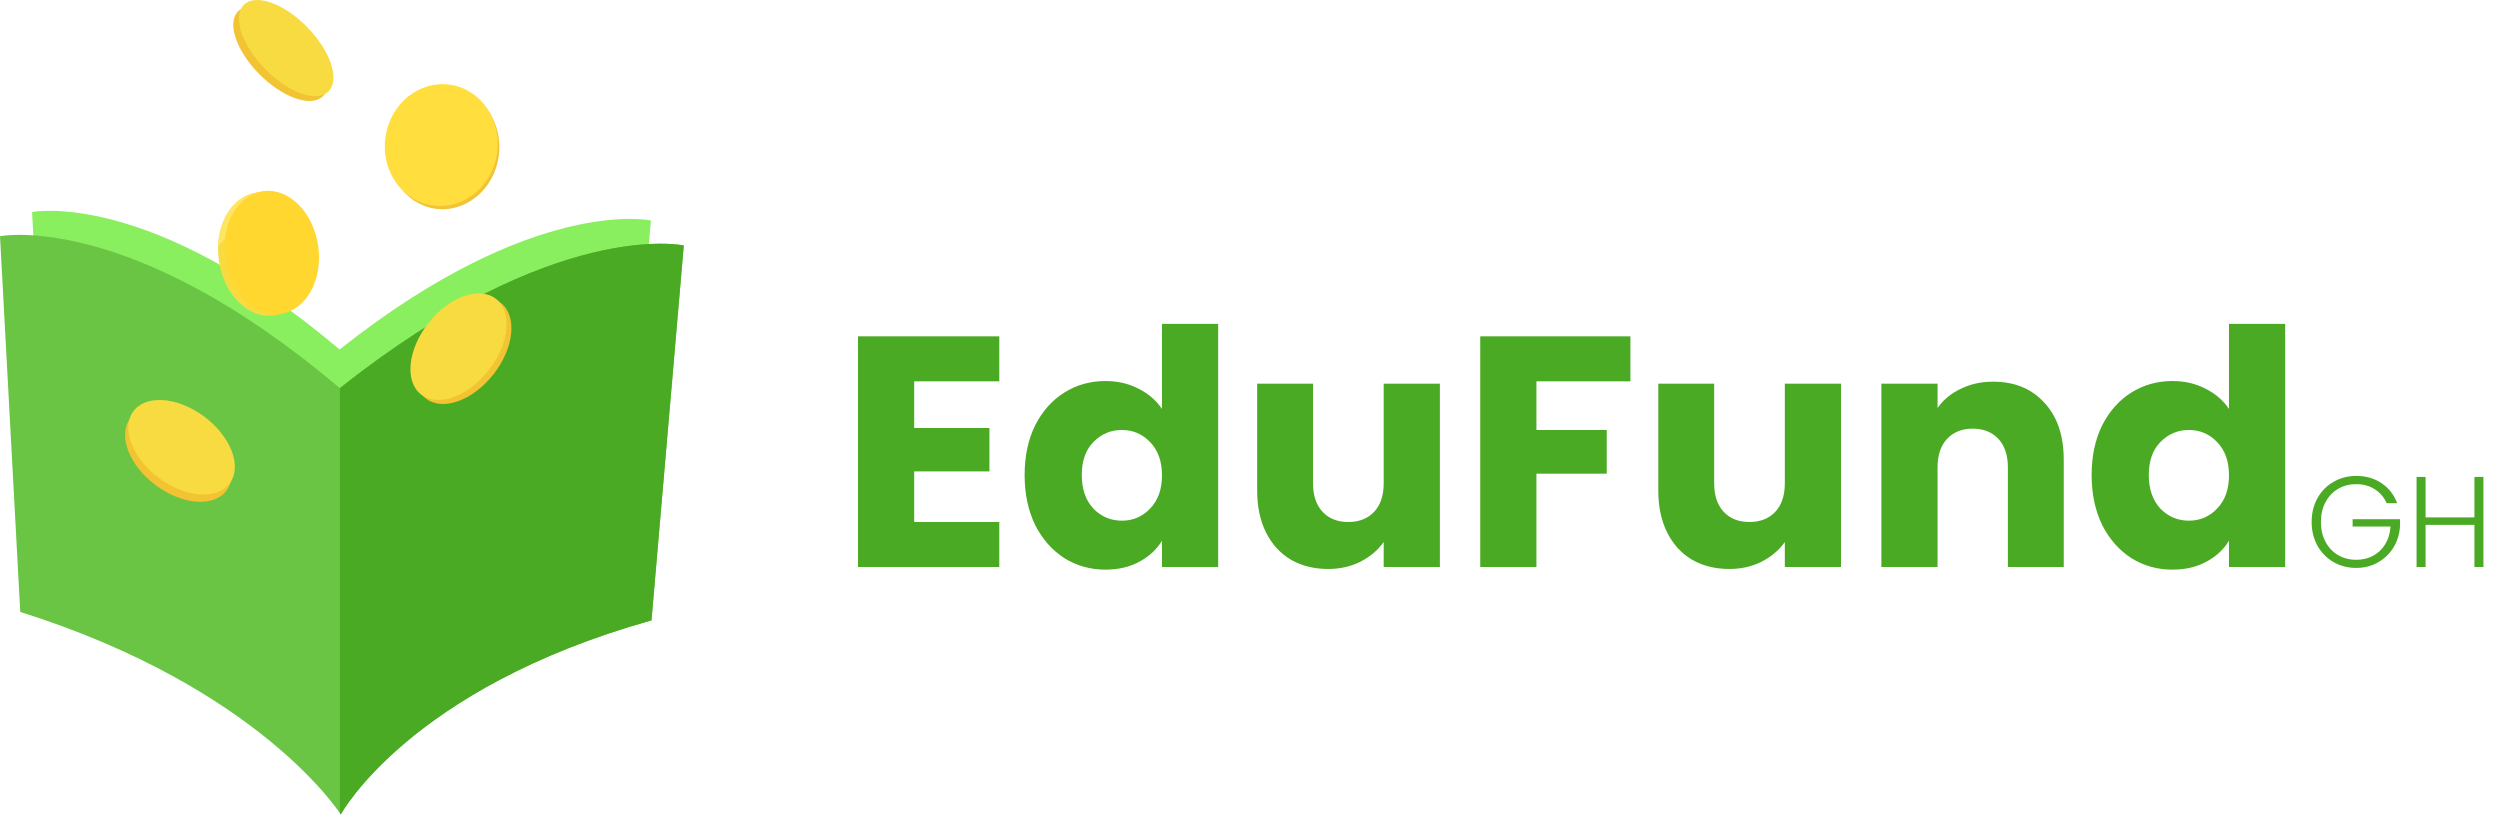 <svg width="388" height="127" viewBox="0 0 388 127" fill="none" xmlns="http://www.w3.org/2000/svg">
<path d="M141.883 59.185V66.427H153.562V73.159H141.883V81.013H155.092V88H133.162V52.198H155.092V59.185H141.883ZM159.02 73.72C159.02 70.796 159.564 68.229 160.652 66.019C161.774 63.809 163.287 62.109 165.191 60.919C167.095 59.729 169.22 59.134 171.566 59.134C173.436 59.134 175.136 59.525 176.666 60.307C178.23 61.089 179.454 62.143 180.338 63.469V50.26H189.059V88H180.338V83.92C179.522 85.28 178.349 86.368 176.819 87.184C175.323 88 173.572 88.408 171.566 88.408C169.22 88.408 167.095 87.813 165.191 86.623C163.287 85.399 161.774 83.682 160.652 81.472C159.564 79.228 159.02 76.644 159.02 73.72ZM180.338 73.771C180.338 71.595 179.726 69.878 178.502 68.62C177.312 67.362 175.85 66.733 174.116 66.733C172.382 66.733 170.903 67.362 169.679 68.62C168.489 69.844 167.894 71.544 167.894 73.72C167.894 75.896 168.489 77.63 169.679 78.922C170.903 80.18 172.382 80.809 174.116 80.809C175.85 80.809 177.312 80.18 178.502 78.922C179.726 77.664 180.338 75.947 180.338 73.771ZM223.469 59.542V88H214.748V84.124C213.864 85.382 212.657 86.402 211.127 87.184C209.631 87.932 207.965 88.306 206.129 88.306C203.953 88.306 202.032 87.83 200.366 86.878C198.7 85.892 197.408 84.481 196.49 82.645C195.572 80.809 195.113 78.65 195.113 76.168V59.542H203.783V74.995C203.783 76.899 204.276 78.378 205.262 79.432C206.248 80.486 207.574 81.013 209.24 81.013C210.94 81.013 212.283 80.486 213.269 79.432C214.255 78.378 214.748 76.899 214.748 74.995V59.542H223.469ZM253.04 52.198V59.185H238.454V66.733H249.368V73.516H238.454V88H229.733V52.198H253.04ZM285.725 59.542V88H277.004V84.124C276.12 85.382 274.913 86.402 273.383 87.184C271.887 87.932 270.221 88.306 268.385 88.306C266.209 88.306 264.288 87.83 262.622 86.878C260.956 85.892 259.664 84.481 258.746 82.645C257.828 80.809 257.369 78.65 257.369 76.168V59.542H266.039V74.995C266.039 76.899 266.532 78.378 267.518 79.432C268.504 80.486 269.83 81.013 271.496 81.013C273.196 81.013 274.539 80.486 275.525 79.432C276.511 78.378 277.004 76.899 277.004 74.995V59.542H285.725ZM309.329 59.236C312.661 59.236 315.313 60.324 317.285 62.5C319.291 64.642 320.294 67.6 320.294 71.374V88H311.624V72.547C311.624 70.643 311.131 69.164 310.145 68.11C309.159 67.056 307.833 66.529 306.167 66.529C304.501 66.529 303.175 67.056 302.189 68.11C301.203 69.164 300.71 70.643 300.71 72.547V88H291.989V59.542H300.71V63.316C301.594 62.058 302.784 61.072 304.28 60.358C305.776 59.61 307.459 59.236 309.329 59.236ZM324.62 73.72C324.62 70.796 325.164 68.229 326.252 66.019C327.374 63.809 328.887 62.109 330.791 60.919C332.695 59.729 334.82 59.134 337.166 59.134C339.036 59.134 340.736 59.525 342.266 60.307C343.83 61.089 345.054 62.143 345.938 63.469V50.26H354.659V88H345.938V83.92C345.122 85.28 343.949 86.368 342.419 87.184C340.923 88 339.172 88.408 337.166 88.408C334.82 88.408 332.695 87.813 330.791 86.623C328.887 85.399 327.374 83.682 326.252 81.472C325.164 79.228 324.62 76.644 324.62 73.72ZM345.938 73.771C345.938 71.595 345.326 69.878 344.102 68.62C342.912 67.362 341.45 66.733 339.716 66.733C337.982 66.733 336.503 67.362 335.279 68.62C334.089 69.844 333.494 71.544 333.494 73.72C333.494 75.896 334.089 77.63 335.279 78.922C336.503 80.18 337.982 80.809 339.716 80.809C341.45 80.809 342.912 80.18 344.102 78.922C345.326 77.664 345.938 75.947 345.938 73.771ZM370.407 78.1C370.007 77.18 369.393 76.46 368.567 75.94C367.753 75.407 366.793 75.14 365.687 75.14C364.647 75.14 363.713 75.38 362.887 75.86C362.06 76.34 361.407 77.027 360.927 77.92C360.447 78.8 360.207 79.827 360.207 81C360.207 82.173 360.447 83.207 360.927 84.1C361.407 84.993 362.06 85.68 362.887 86.16C363.713 86.64 364.647 86.88 365.687 86.88C366.66 86.88 367.533 86.673 368.307 86.26C369.093 85.833 369.72 85.233 370.187 84.46C370.667 83.673 370.94 82.76 371.007 81.72H365.127V80.58H372.487V81.6C372.42 82.827 372.087 83.94 371.487 84.94C370.887 85.927 370.08 86.707 369.067 87.28C368.067 87.853 366.94 88.14 365.687 88.14C364.393 88.14 363.22 87.84 362.167 87.24C361.113 86.627 360.28 85.78 359.667 84.7C359.067 83.607 358.767 82.373 358.767 81C358.767 79.627 359.067 78.4 359.667 77.32C360.28 76.227 361.113 75.38 362.167 74.78C363.22 74.167 364.393 73.86 365.687 73.86C367.18 73.86 368.487 74.233 369.607 74.98C370.727 75.727 371.54 76.767 372.047 78.1H370.407ZM385.431 74.02V88H384.031V81.46H376.451V88H375.051V74.02H376.451V80.3H384.031V74.02H385.431Z" fill="#4BAA24"/>
<path d="M52.704 54.24C23.196 29.238 4.976 32.909 4.976 32.909L7.825 85.653C41.626 96.307 52.832 114.084 52.832 114.084C52.832 114.084 62.359 96.405 96.484 86.841L101.021 34.216C101.021 34.216 82.95 30.269 52.704 54.24Z" fill="#89EF5F"/>
<path d="M52.733 60.244C20.131 32.603 0 36.661 0 36.661L3.144 94.97C40.492 106.748 52.877 126.401 52.877 126.401C52.877 126.401 63.403 106.856 101.108 96.283L106.122 38.106C106.122 38.106 86.151 33.744 52.733 60.244Z" fill="#6AC545"/>
<path d="M52.758 60.231L52.75 60.224V126.174C52.851 126.322 52.9 126.4 52.9 126.4C52.9 126.4 63.422 106.852 101.111 96.277L106.122 38.088C106.122 38.088 86.162 33.725 52.758 60.231Z" fill="#4BAA24"/>
<path fill-rule="evenodd" clip-rule="evenodd" d="M20.142 65.032C22.021 62.352 26.919 62.647 31.083 65.689C35.247 68.731 37.1 73.367 35.22 76.048C33.341 78.729 28.443 78.433 24.279 75.391C20.115 72.349 18.264 67.708 20.142 65.032Z" fill="#F2C332"/>
<path fill-rule="evenodd" clip-rule="evenodd" d="M40.281 11.542C36.651 7.896 35.168 3.506 36.971 1.735C38.773 -0.037 43.177 1.482 46.806 5.131C50.436 8.779 51.919 13.165 50.117 14.936C48.315 16.707 43.913 15.186 40.281 11.542Z" fill="#F2C332"/>
<path fill-rule="evenodd" clip-rule="evenodd" d="M60.332 21.682C61.111 16.514 65.56 12.92 70.269 13.656C74.977 14.393 78.169 19.177 77.391 24.35C76.613 29.522 72.162 33.111 67.454 32.375C62.746 31.64 59.552 26.849 60.332 21.682Z" fill="#F2C332"/>
<path fill-rule="evenodd" clip-rule="evenodd" d="M67.238 50.757C70.454 46.662 75.152 44.989 77.731 47.018C80.311 49.047 79.795 54.009 76.579 58.103C73.364 62.196 68.666 63.869 66.087 61.84C63.507 59.811 64.022 54.85 67.238 50.757Z" fill="#F2C332"/>
<path fill-rule="evenodd" clip-rule="evenodd" d="M33.964 40.419C33.227 35.157 35.86 30.451 39.846 29.909C43.833 29.367 47.661 33.194 48.397 38.456C49.133 43.719 46.501 48.424 42.515 48.966C38.53 49.508 34.7 45.681 33.964 40.419Z" fill="#F7DB40"/>
<path fill-rule="evenodd" clip-rule="evenodd" d="M34.569 37.42C36.26 35.618 38.186 34.05 40.297 32.757C41.428 32.062 42.636 31.349 43.917 30.953C42.65 30.108 41.215 29.71 39.758 29.909C36.343 30.377 33.941 33.96 33.84 38.318C34.064 38.004 34.308 37.705 34.569 37.42V37.42Z" fill="#FFE566"/>
<path fill-rule="evenodd" clip-rule="evenodd" d="M41.152 10.726C37.522 7.019 36.038 2.554 37.841 0.752C39.644 -1.049 44.048 0.495 47.677 4.206C51.306 7.916 52.79 12.377 50.988 14.178C49.186 15.978 44.782 14.432 41.152 10.726Z" fill="#F7DB40"/>
<path fill-rule="evenodd" clip-rule="evenodd" d="M59.835 21.186C60.624 16.017 65.138 12.424 69.918 13.159C74.697 13.894 77.93 18.682 77.141 23.853C76.352 29.024 71.837 32.614 67.063 31.878C62.288 31.142 59.048 26.354 59.835 21.186Z" fill="#FFDE3E"/>
<path fill-rule="evenodd" clip-rule="evenodd" d="M34.958 40.17C34.221 34.908 36.854 30.203 40.84 29.661C44.826 29.119 48.654 32.945 49.391 38.208C50.128 43.47 47.495 48.175 43.509 48.717C39.523 49.26 35.695 45.432 34.958 40.17Z" fill="#FFD72E"/>
<path fill-rule="evenodd" clip-rule="evenodd" d="M66.492 50.134C69.708 46.039 74.405 44.367 76.985 46.396C79.566 48.425 79.049 53.386 75.834 57.48C72.618 61.573 67.921 63.247 65.341 61.218C62.761 59.189 63.277 54.227 66.492 50.134Z" fill="#F7DB40"/>
<path fill-rule="evenodd" clip-rule="evenodd" d="M20.64 63.911C22.519 61.233 27.418 61.527 31.581 64.569C35.745 67.611 37.596 72.247 35.718 74.928C33.839 77.61 28.941 77.313 24.776 74.271C20.611 71.229 18.761 66.592 20.64 63.911Z" fill="#F7DB40"/>
</svg>
